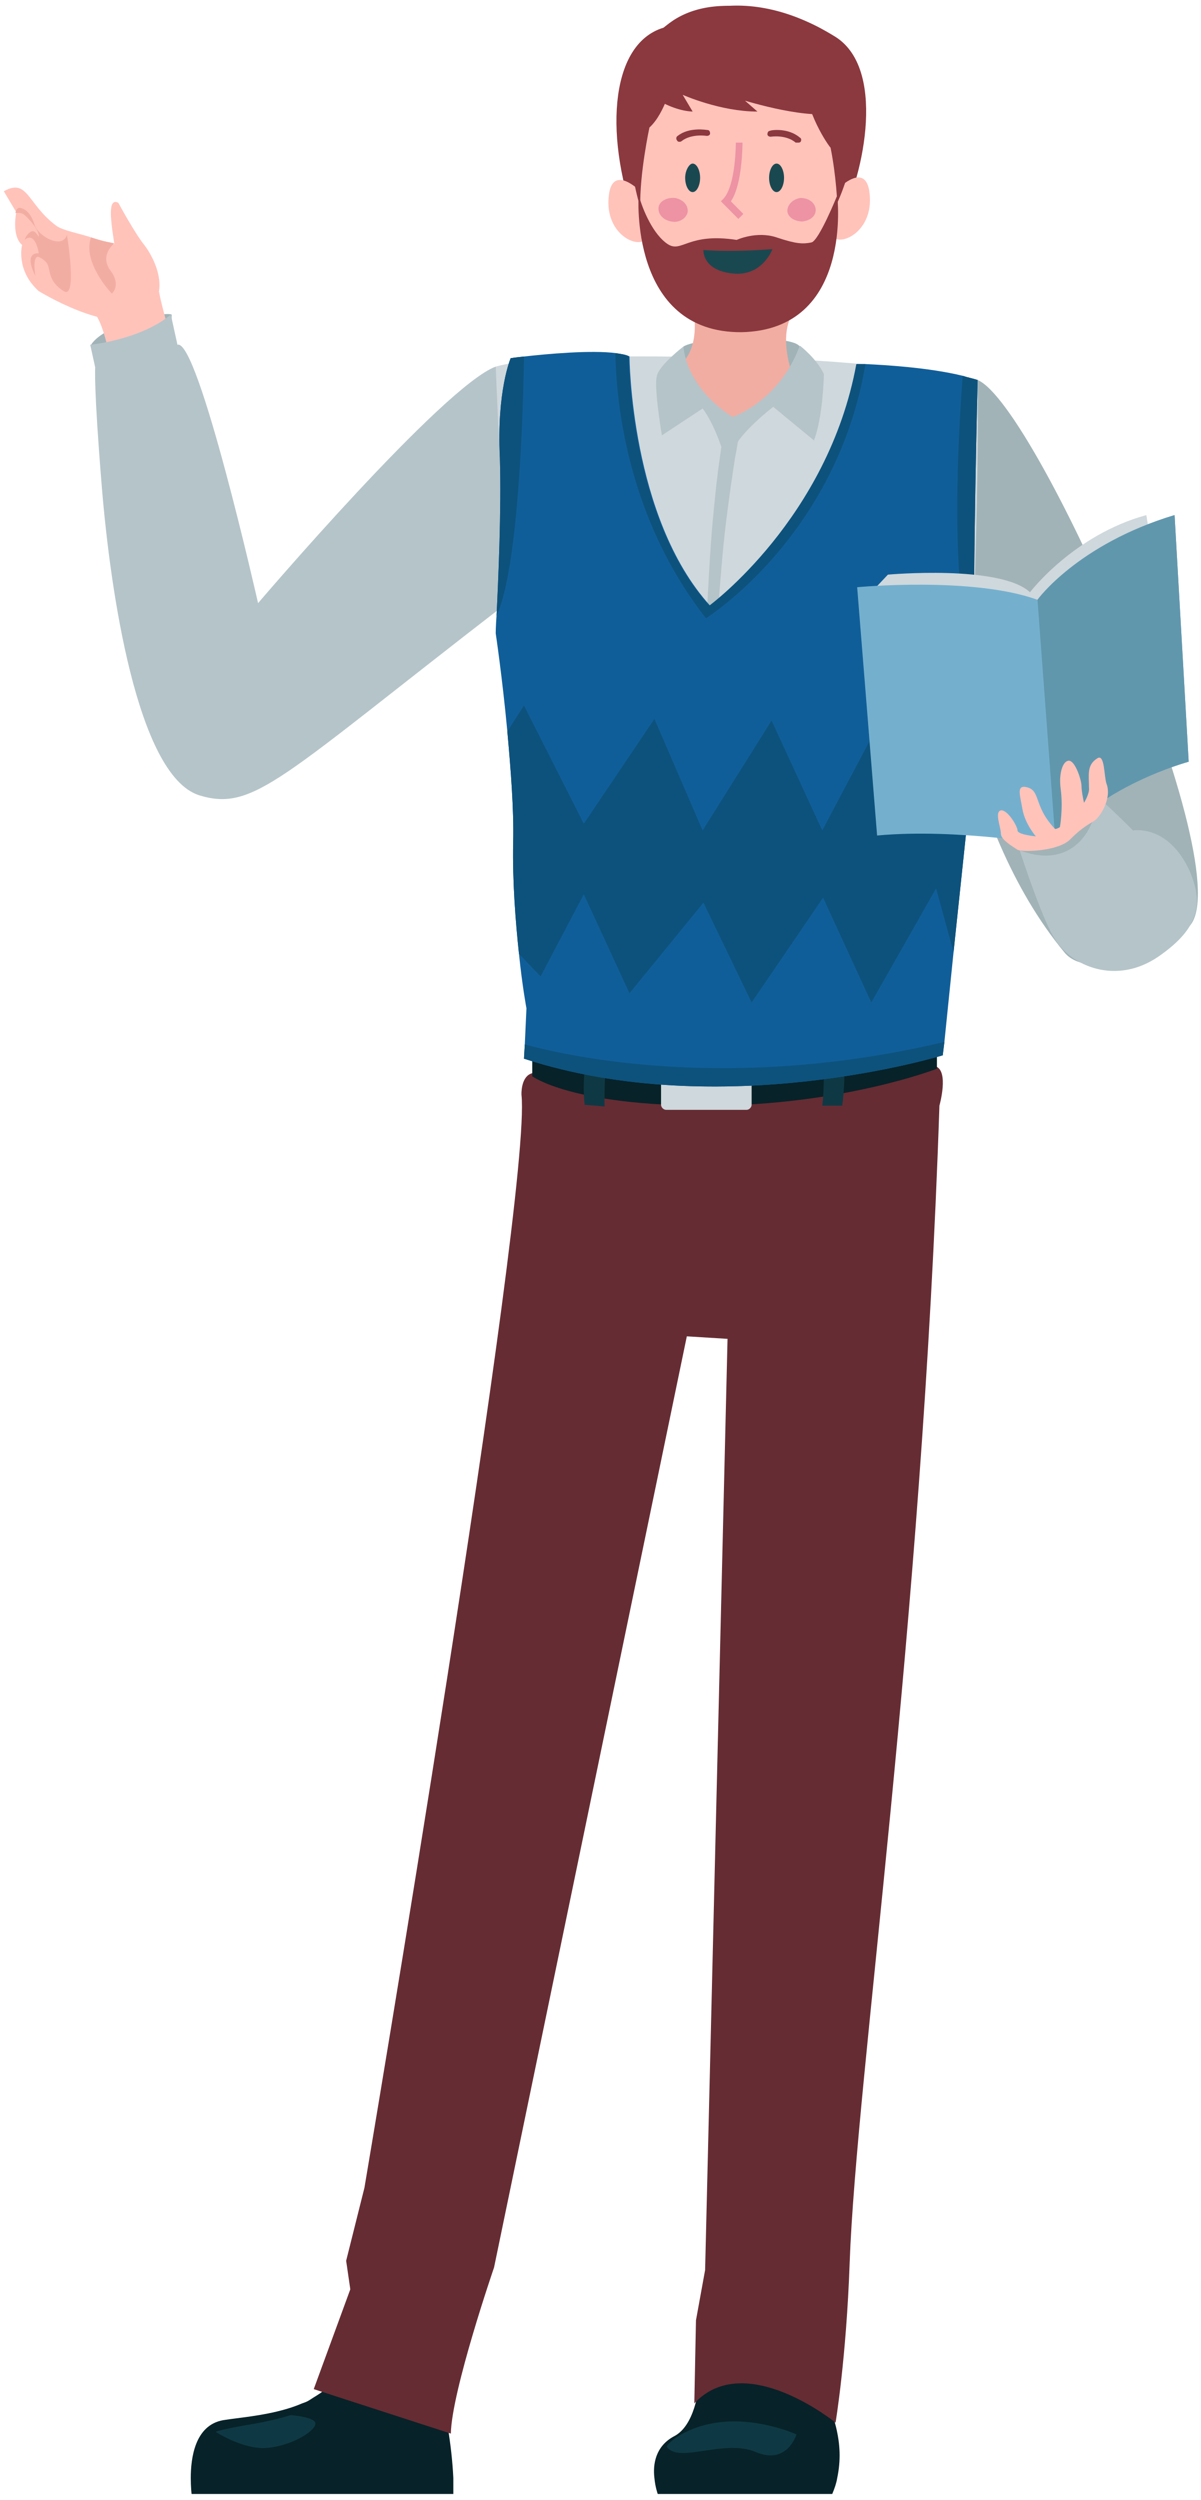<svg width="148" height="308" viewBox="0 0 148 308" fill="none" xmlns="http://www.w3.org/2000/svg">
<path d="M120.476 46.82C127.849 49.921 153.242 107.697 146.484 114.208C142.491 118.032 133.992 120.616 131.228 117.412C117.916 101.392 116.38 76.276 116.38 76.276L120.476 46.82Z" fill="#A1B3B7"/>
<path d="M135.016 98.085C135.835 98.498 139.624 102.322 139.624 102.322C139.624 102.322 143.925 101.495 146.587 107.283C148.225 111.107 148.02 114.208 142.798 117.825C137.576 121.443 131.944 119.066 129.896 115.552C127.849 112.141 124.367 100.772 124.367 100.772C124.367 100.772 131.842 96.638 135.016 98.085Z" fill="#B5C4C9"/>
<path d="M21.153 38.758C20.231 38.345 12.859 39.895 11.22 42.479L14.292 47.544L21.153 46.097V38.758Z" fill="#A1B3B7"/>
<path d="M19.617 35.968C19.719 37.415 23.815 51.264 23.815 51.264L15.111 54.158C15.111 54.158 13.883 42.479 12.04 39.172C10.197 35.864 19.617 35.968 19.617 35.968Z" fill="#FFC3BA"/>
<path d="M61.087 45.166C54.533 47.647 31.802 74.313 31.802 74.313C31.802 74.313 24.429 41.652 21.869 42.479L21.05 38.758C17.364 41.859 11.118 42.479 11.118 42.479L11.732 45.27C11.732 45.27 11.527 47.544 12.552 60.05C13.575 72.556 16.852 95.501 24.532 97.981C31.29 100.048 34.464 95.914 62.316 74.416C62.316 74.416 68.766 62.22 68.05 58.499C67.435 54.882 61.087 45.166 61.087 45.166Z" fill="#B5C4C9"/>
<path d="M23.508 305.313C23.508 306.45 23.61 307.276 23.61 307.276H55.865C55.865 306.656 55.865 306.036 55.865 305.313C55.455 296.838 52.793 289.396 52.793 289.396L44.704 285.882C43.987 290.119 42.246 292.703 39.993 294.46C39.379 294.977 38.765 295.287 38.15 295.701C37.843 295.907 37.536 296.011 37.229 296.114C36.512 296.424 35.898 296.631 35.181 296.838C32.314 297.664 29.447 297.871 27.501 298.181C24.02 298.801 23.508 302.832 23.508 305.313Z" fill="#072228"/>
<path d="M35.795 297.561C35.795 297.561 39.072 297.768 38.867 298.698C38.662 299.628 36 301.282 33.031 301.592C30.061 301.902 26.58 299.628 26.58 299.628C26.58 299.628 26.785 299.421 30.266 298.801C33.645 298.284 35.795 297.561 35.795 297.561Z" fill="#0E3944"/>
<path d="M83.102 300.145C85.457 298.905 86.174 294.874 86.379 291.876H100.509C102.762 297.561 104.093 300.868 103.171 305.313C103.069 305.933 102.864 306.553 102.557 307.276H81.054C81.054 307.276 80.747 306.45 80.644 305.313C80.44 303.659 80.747 301.385 83.102 300.145Z" fill="#072228"/>
<path d="M98.154 299.938C98.154 299.938 93.853 297.974 89.143 298.388C84.433 298.801 81.975 301.282 82.18 301.488C83.716 303.556 89.246 300.455 93.136 302.109C97.028 303.762 98.154 299.938 98.154 299.938Z" fill="#0E3944"/>
<path d="M115.766 136.223C113.616 201.13 105.526 255.805 104.707 278.75C104.298 290.533 102.967 298.491 102.967 298.491C102.967 298.491 91.805 289.396 85.559 296.114L85.764 285.882L86.891 279.681L89.655 164.956L84.638 164.646L60.882 279.37C60.882 279.37 55.66 294.564 55.558 299.835L38.662 294.357L43.168 282.058L42.656 278.544L44.908 269.552C44.908 269.552 65.592 147.282 64.261 134.879C64.261 134.879 64.159 132.812 65.388 132.295C75.115 128.058 106.653 129.815 115.254 131.365C116.995 131.882 115.766 136.223 115.766 136.223Z" fill="#662C33"/>
<path d="M115.459 127.334V131.675C115.459 131.675 103.786 136.223 87.095 136.223C70.405 136.223 65.592 132.605 65.592 132.605V128.574L115.459 127.334Z" fill="#072228"/>
<path d="M101.328 128.368C101.328 128.368 101.738 133.122 101.328 136.223H103.786C103.786 136.223 104.4 132.295 103.786 128.368H101.328Z" fill="#0E3944"/>
<path d="M74.501 136.326C74.501 136.326 74.398 131.572 75.013 128.471L72.555 128.264C72.555 128.264 71.633 132.089 72.043 136.119L74.501 136.326Z" fill="#0E3944"/>
<path d="M92.624 130.125V136.119C92.624 136.43 92.317 136.74 92.01 136.74H82.078C81.771 136.74 81.463 136.43 81.463 136.119V130.228C81.463 129.918 81.771 129.608 82.078 129.608L92.01 129.505C92.317 129.505 92.624 129.711 92.624 130.125Z" fill="#CFD8DC"/>
<path d="M120.476 46.82C116.687 45.89 104.298 44.236 90.372 44.029C76.446 43.823 66.514 43.719 61.087 45.166C61.087 45.166 63.544 103.769 65.592 128.574C65.592 128.574 89.553 132.502 115.459 127.334C115.459 127.334 118.531 111.831 119.452 90.23C120.783 59.429 120.476 46.82 120.476 46.82Z" fill="#CFD8DC"/>
<path d="M84.228 42.686C86.379 41.446 97.13 41.239 98.461 42.583C99.792 43.823 97.642 47.957 97.642 47.957L90.269 53.022L83.921 47.337L84.228 42.686Z" fill="#A1B3B7"/>
<path d="M85.15 36.588C85.15 36.588 86.686 41.859 84.228 44.546L90.269 54.055C90.269 54.055 94.98 48.06 97.642 46.097C97.642 46.097 95.901 41.652 97.642 38.655L85.15 36.588Z" fill="#F2ADA2"/>
<path d="M81.771 3.411C74.91 5.478 74.501 17.467 78.596 28.113C82.692 38.655 101.021 30.8 103.478 26.976C105.936 23.152 109.622 8.785 102.966 4.548C90.167 -3.411 81.771 3.411 81.771 3.411Z" fill="#8B383E"/>
<path d="M103.274 23.255C103.274 23.255 106.755 19.741 107.165 23.875C107.677 28.63 103.376 30.49 102.557 29.043C101.738 27.493 103.274 23.255 103.274 23.255Z" fill="#FFC3BA"/>
<path d="M78.903 23.565C78.903 23.565 75.422 20.051 75.013 24.185C74.501 28.94 78.801 30.8 79.62 29.353C80.439 27.699 78.903 23.565 78.903 23.565Z" fill="#FFC3BA"/>
<path d="M78.596 20.154C78.596 30.49 80.542 35.864 84.023 38.448C85.969 39.895 88.529 40.516 91.498 40.516C94.468 40.516 96.925 39.792 98.871 37.932C101.942 35.038 103.581 29.56 103.581 20.154C103.581 12.299 99.587 7.442 90.986 7.442C82.385 7.442 78.596 12.196 78.596 20.154Z" fill="#FFC3BA"/>
<path d="M81.156 25.529C81.054 26.356 81.668 27.079 82.692 27.286C83.614 27.492 84.535 26.976 84.74 26.149C84.842 25.322 84.228 24.599 83.204 24.392C82.18 24.288 81.259 24.805 81.156 25.529Z" fill="#ED93A4"/>
<path d="M97.028 25.942C97.028 26.769 97.949 27.286 98.871 27.286C99.894 27.182 100.611 26.562 100.509 25.735C100.407 24.909 99.587 24.392 98.666 24.392C97.744 24.495 97.028 25.219 97.028 25.942Z" fill="#ED93A4"/>
<path d="M83.716 17.467C83.819 17.467 83.921 17.467 84.023 17.364C85.252 16.433 87.095 16.744 87.095 16.744C87.3 16.744 87.505 16.64 87.505 16.433C87.505 16.227 87.402 16.02 87.198 16.02C87.095 16.02 84.945 15.607 83.511 16.744C83.306 16.847 83.306 17.157 83.409 17.26C83.511 17.467 83.614 17.467 83.716 17.467Z" fill="#8B383E"/>
<path d="M98.461 17.57C98.563 17.57 98.666 17.467 98.666 17.467C98.768 17.26 98.768 17.054 98.563 16.95C97.13 15.71 94.98 16.02 94.877 16.123C94.672 16.123 94.57 16.33 94.57 16.537C94.57 16.744 94.775 16.847 94.98 16.847C94.98 16.847 96.823 16.537 98.051 17.57C98.256 17.57 98.359 17.57 98.461 17.57Z" fill="#8B383E"/>
<path d="M84.433 21.911C84.433 22.841 84.843 23.668 85.354 23.668C85.866 23.668 86.276 22.841 86.276 21.911C86.276 20.981 85.866 20.154 85.354 20.154C84.945 20.154 84.433 20.981 84.433 21.911Z" fill="#1A4850"/>
<path d="M94.775 21.911C94.775 22.841 95.184 23.668 95.696 23.668C96.208 23.668 96.618 22.841 96.618 21.911C96.618 20.981 96.208 20.154 95.696 20.154C95.184 20.154 94.775 20.981 94.775 21.911Z" fill="#1A4850"/>
<path d="M99.075 10.129C99.075 10.129 94.775 10.749 82.897 9.922C82.897 9.922 81.975 13.953 80.03 15.71C80.03 15.71 78.801 21.395 78.904 25.529C78.904 25.529 71.429 2.791 92.112 3.308C113.206 3.928 103.171 25.012 103.171 25.012C103.171 25.012 103.069 21.808 102.352 18.191C102.454 18.397 99.587 14.677 99.075 10.129Z" fill="#8B383E"/>
<path d="M78.699 23.979C79.211 25.942 80.542 28.94 82.282 30.076C84.023 31.213 84.74 28.63 90.781 29.56C90.781 29.56 93.239 28.423 95.696 29.25C98.154 30.076 98.973 30.076 99.997 29.87C100.918 29.663 103.171 24.082 103.171 24.082C103.171 24.082 105.219 40.619 91.396 40.929C77.47 41.032 78.699 23.979 78.699 23.979Z" fill="#8B383E"/>
<path d="M90.986 26.976L91.601 26.356L90.065 24.805C91.498 22.738 91.498 17.777 91.498 17.571H90.679C90.679 17.674 90.679 22.842 89.143 24.495L88.836 24.805L90.986 26.976Z" fill="#ED93A4"/>
<path d="M86.686 30.8C86.686 30.8 89.655 31.11 95.184 30.697C95.184 30.697 93.956 34.107 90.269 33.694C86.481 33.28 86.686 30.8 86.686 30.8Z" fill="#1A4850"/>
<path d="M104.912 8.165C104.912 8.165 105.014 2.687 92.42 0.93C81.668 -0.62 79.006 6.821 78.596 8.992C78.289 11.162 82.487 13.643 85.355 13.746L84.126 11.679C84.126 11.679 88.734 13.746 93.341 13.746L91.805 12.403C91.805 12.403 100.202 14.987 103.171 13.746C106.141 12.506 104.912 8.165 104.912 8.165Z" fill="#8B383E"/>
<path d="M91.191 53.331C91.191 53.331 91.089 53.642 90.986 54.158C90.884 54.675 90.781 55.399 90.577 56.432C90.269 58.396 89.86 61.187 89.45 64.494C89.041 67.905 88.734 71.832 88.426 76.07C88.119 80.307 87.812 84.855 87.71 89.299C87.607 91.573 87.505 93.847 87.505 96.017C87.402 98.291 87.403 100.462 87.403 102.529C87.3 106.766 87.3 110.694 87.403 114.105C87.403 117.515 87.505 120.306 87.505 122.27C87.505 124.233 87.607 125.37 87.607 125.37C87.607 125.37 87.607 124.233 87.505 122.27C87.402 120.306 87.3 117.515 87.198 114.105C87.095 110.694 86.993 106.766 86.891 102.529C86.891 100.358 86.788 98.188 86.788 96.017C86.788 93.743 86.788 91.573 86.788 89.299C86.788 84.752 86.993 80.204 87.095 75.966C87.3 71.729 87.505 67.801 87.812 64.391C88.119 60.98 88.426 58.189 88.734 56.225C88.836 55.192 89.041 54.468 89.041 53.952C89.143 53.435 89.143 53.125 89.143 53.125L91.191 53.331Z" fill="#B5C4C9"/>
<path d="M84.228 42.686C84.228 42.686 84.331 47.544 90.269 51.368C90.269 51.368 96.004 49.507 98.563 42.583C98.563 42.583 100.611 44.133 101.533 46.097C101.533 46.097 101.43 51.368 100.304 54.262L95.287 50.127C95.287 50.127 90.986 53.435 90.372 55.502H89.041C89.041 55.502 88.017 52.195 86.583 50.334L81.566 53.642C81.566 53.642 80.542 47.647 80.951 46.303C81.259 44.96 84.228 42.686 84.228 42.686Z" fill="#B5C4C9"/>
<path d="M14.599 25.012C14.599 25.012 16.545 28.63 17.774 30.18C19.002 31.73 21.46 36.485 17.466 38.862C13.473 41.239 4.769 35.864 4.769 35.864C1.902 33.281 2.722 30.18 2.722 30.18C1.39 29.043 2.005 26.149 2.005 26.149L0.469 23.565C3.438 21.912 3.336 25.116 6.92 27.803C7.739 28.423 10.094 28.836 11.22 29.25C12.756 29.767 14.087 30.077 14.087 30.077C14.087 29.87 13.575 27.183 13.678 25.839C13.78 24.392 14.599 25.012 14.599 25.012Z" fill="#FFC3BA"/>
<path d="M4.36 34.004C4.36 34.004 3.95 31.73 4.667 31.627C4.667 31.627 5.589 31.937 5.896 32.66C6.203 33.384 5.998 34.728 7.841 35.864C9.582 37.001 8.251 28.94 8.251 28.94C7.636 30.8 4.667 29.043 4.257 27.699C3.848 26.356 3.233 25.839 2.619 25.632C2.005 25.426 1.902 26.252 1.902 26.252C1.902 26.252 2.414 26.149 2.824 26.356C3.233 26.562 4.667 28.113 4.769 28.94C4.872 29.663 4.462 28.216 3.848 28.526C3.233 28.836 3.029 29.56 3.029 29.56C3.029 29.56 3.643 28.94 4.155 29.56C4.667 30.18 4.769 31.213 4.769 31.213C4.769 31.213 2.824 30.903 4.36 34.004Z" fill="#F2ADA2"/>
<path d="M14.088 29.973C14.088 29.973 12.244 31.42 13.575 33.281C15.009 35.141 13.78 36.175 13.78 36.175C13.78 36.175 10.094 32.35 11.22 29.25C12.756 29.767 14.088 29.973 14.088 29.973Z" fill="#F2ADA2"/>
<path d="M120.476 88.679L119.862 94.984L117.507 117.309L116.38 128.368L116.175 130.021C116.175 130.021 88.938 138.393 64.568 130.435L64.671 128.678L64.875 124.234C64.875 124.234 64.363 121.546 63.954 117.515C63.544 113.691 63.135 108.627 63.237 103.769C63.34 99.738 62.93 94.674 62.52 90.126C61.906 83.511 61.087 78.034 61.087 78.034C61.087 78.034 61.087 77.207 61.189 75.863C61.394 71.729 61.804 62.633 61.599 56.432C61.189 48.164 62.93 44.133 62.93 44.133C62.93 44.133 63.544 44.029 64.568 43.926C67.333 43.616 72.862 43.099 75.934 43.513C76.651 43.616 77.265 43.719 77.572 43.926C77.572 43.926 77.675 63.77 87.505 74.623C87.505 74.623 102.147 63.874 105.629 44.856C105.629 44.856 106.038 44.856 106.653 44.856C108.905 44.96 114.435 45.27 118.633 46.303C119.247 46.51 119.862 46.613 120.476 46.82C120.476 46.82 119.862 70.178 120.066 82.168C120.169 85.372 120.271 87.852 120.476 88.679Z" fill="#105E99"/>
<path d="M116.38 128.368L116.175 130.021C116.175 130.021 88.938 138.393 64.568 130.435L64.671 128.678C70.302 130.228 90.269 134.569 116.38 128.368Z" fill="#0D527C"/>
<path d="M106.653 44.856C103.069 66.148 86.993 76.173 86.993 76.173C77.06 63.46 75.934 48.99 75.832 43.513C76.548 43.616 77.163 43.719 77.47 43.926C77.47 43.926 77.572 63.77 87.402 74.623C87.402 74.623 102.045 63.874 105.526 44.856C105.629 44.856 106.038 44.856 106.653 44.856Z" fill="#0D527C"/>
<path d="M120.066 82.168C116.892 72.762 118.121 53.125 118.633 46.303C119.247 46.51 119.862 46.613 120.476 46.82C120.476 46.82 119.862 70.178 120.066 82.168Z" fill="#0D527C"/>
<path d="M61.19 75.863C61.394 71.729 61.804 62.633 61.599 56.432C61.189 48.164 62.93 44.133 62.93 44.133C62.93 44.133 63.544 44.029 64.569 43.926C64.466 51.471 63.852 70.178 61.19 75.863Z" fill="#0D527C"/>
<path d="M119.862 94.984L117.506 117.309L115.356 109.454L107.369 123.51L101.43 110.591L92.624 123.51L86.686 111.211L77.572 122.373L71.941 110.177L66.616 120.306L63.954 117.515C63.544 113.691 63.135 108.627 63.237 103.769C63.339 99.738 62.93 94.674 62.52 90.126L64.568 86.922L71.941 101.495L80.644 88.576L86.583 102.322L95.082 88.782L101.328 102.322L109.315 87.232L115.254 102.322L119.862 94.984Z" fill="#0D527C"/>
<path d="M135.016 98.085C135.528 100.979 132.763 107.593 125.493 104.699C125.493 104.699 123.446 103.149 125.801 99.118C128.156 95.087 134.504 94.881 135.016 98.085Z" fill="#A1B3B7"/>
<path d="M107.37 72.969L109.417 70.799C109.417 70.799 123.241 69.558 126.927 72.969C126.927 72.969 132.252 65.941 141.262 63.46L142.286 69.765L136.552 90.23L126.927 99.015L114.435 92.71L107.37 72.969Z" fill="#CFD8DC"/>
<path d="M146.484 93.847C146.484 93.847 135.016 96.948 130.101 104.183C130.101 104.183 118.019 102.012 108.086 102.942L105.629 72.349C105.629 72.349 119.862 71.005 127.849 73.899C127.849 73.899 132.763 67.078 144.744 63.46L146.484 93.847Z" fill="#74B0CE"/>
<path d="M146.484 93.847C146.484 93.847 135.016 96.948 130.101 104.183L127.849 73.899C127.849 73.899 132.764 67.078 144.744 63.46L146.484 93.847Z" fill="#6197AD"/>
<path d="M135.221 93.433C136.142 92.813 136.04 95.604 136.347 96.534C137.064 98.395 135.528 100.668 134.914 101.082C134.299 101.495 133.378 101.909 131.944 103.356C130.511 104.906 126.005 105.009 125.391 104.699C124.777 104.286 123.343 103.459 123.343 102.736C123.343 101.909 122.524 100.048 123.343 99.842C124.162 99.738 125.391 101.805 125.391 102.322C125.391 102.839 127.644 103.046 127.644 103.046C127.644 103.046 126.313 101.495 126.005 99.738C125.698 97.981 125.289 96.844 126.313 96.948C128.36 97.258 127.234 99.221 129.999 102.115C130.101 102.219 130.613 101.909 130.613 101.909C130.613 101.909 131.023 99.635 130.716 97.258C130.408 94.984 131.125 93.537 131.842 93.744C132.559 93.95 133.275 96.121 133.275 96.844C133.275 97.568 133.583 98.911 133.583 98.911C133.583 98.911 134.299 97.774 134.197 97.051C134.197 95.501 133.89 94.26 135.221 93.433Z" fill="#FFC3BA"/>
</svg>
